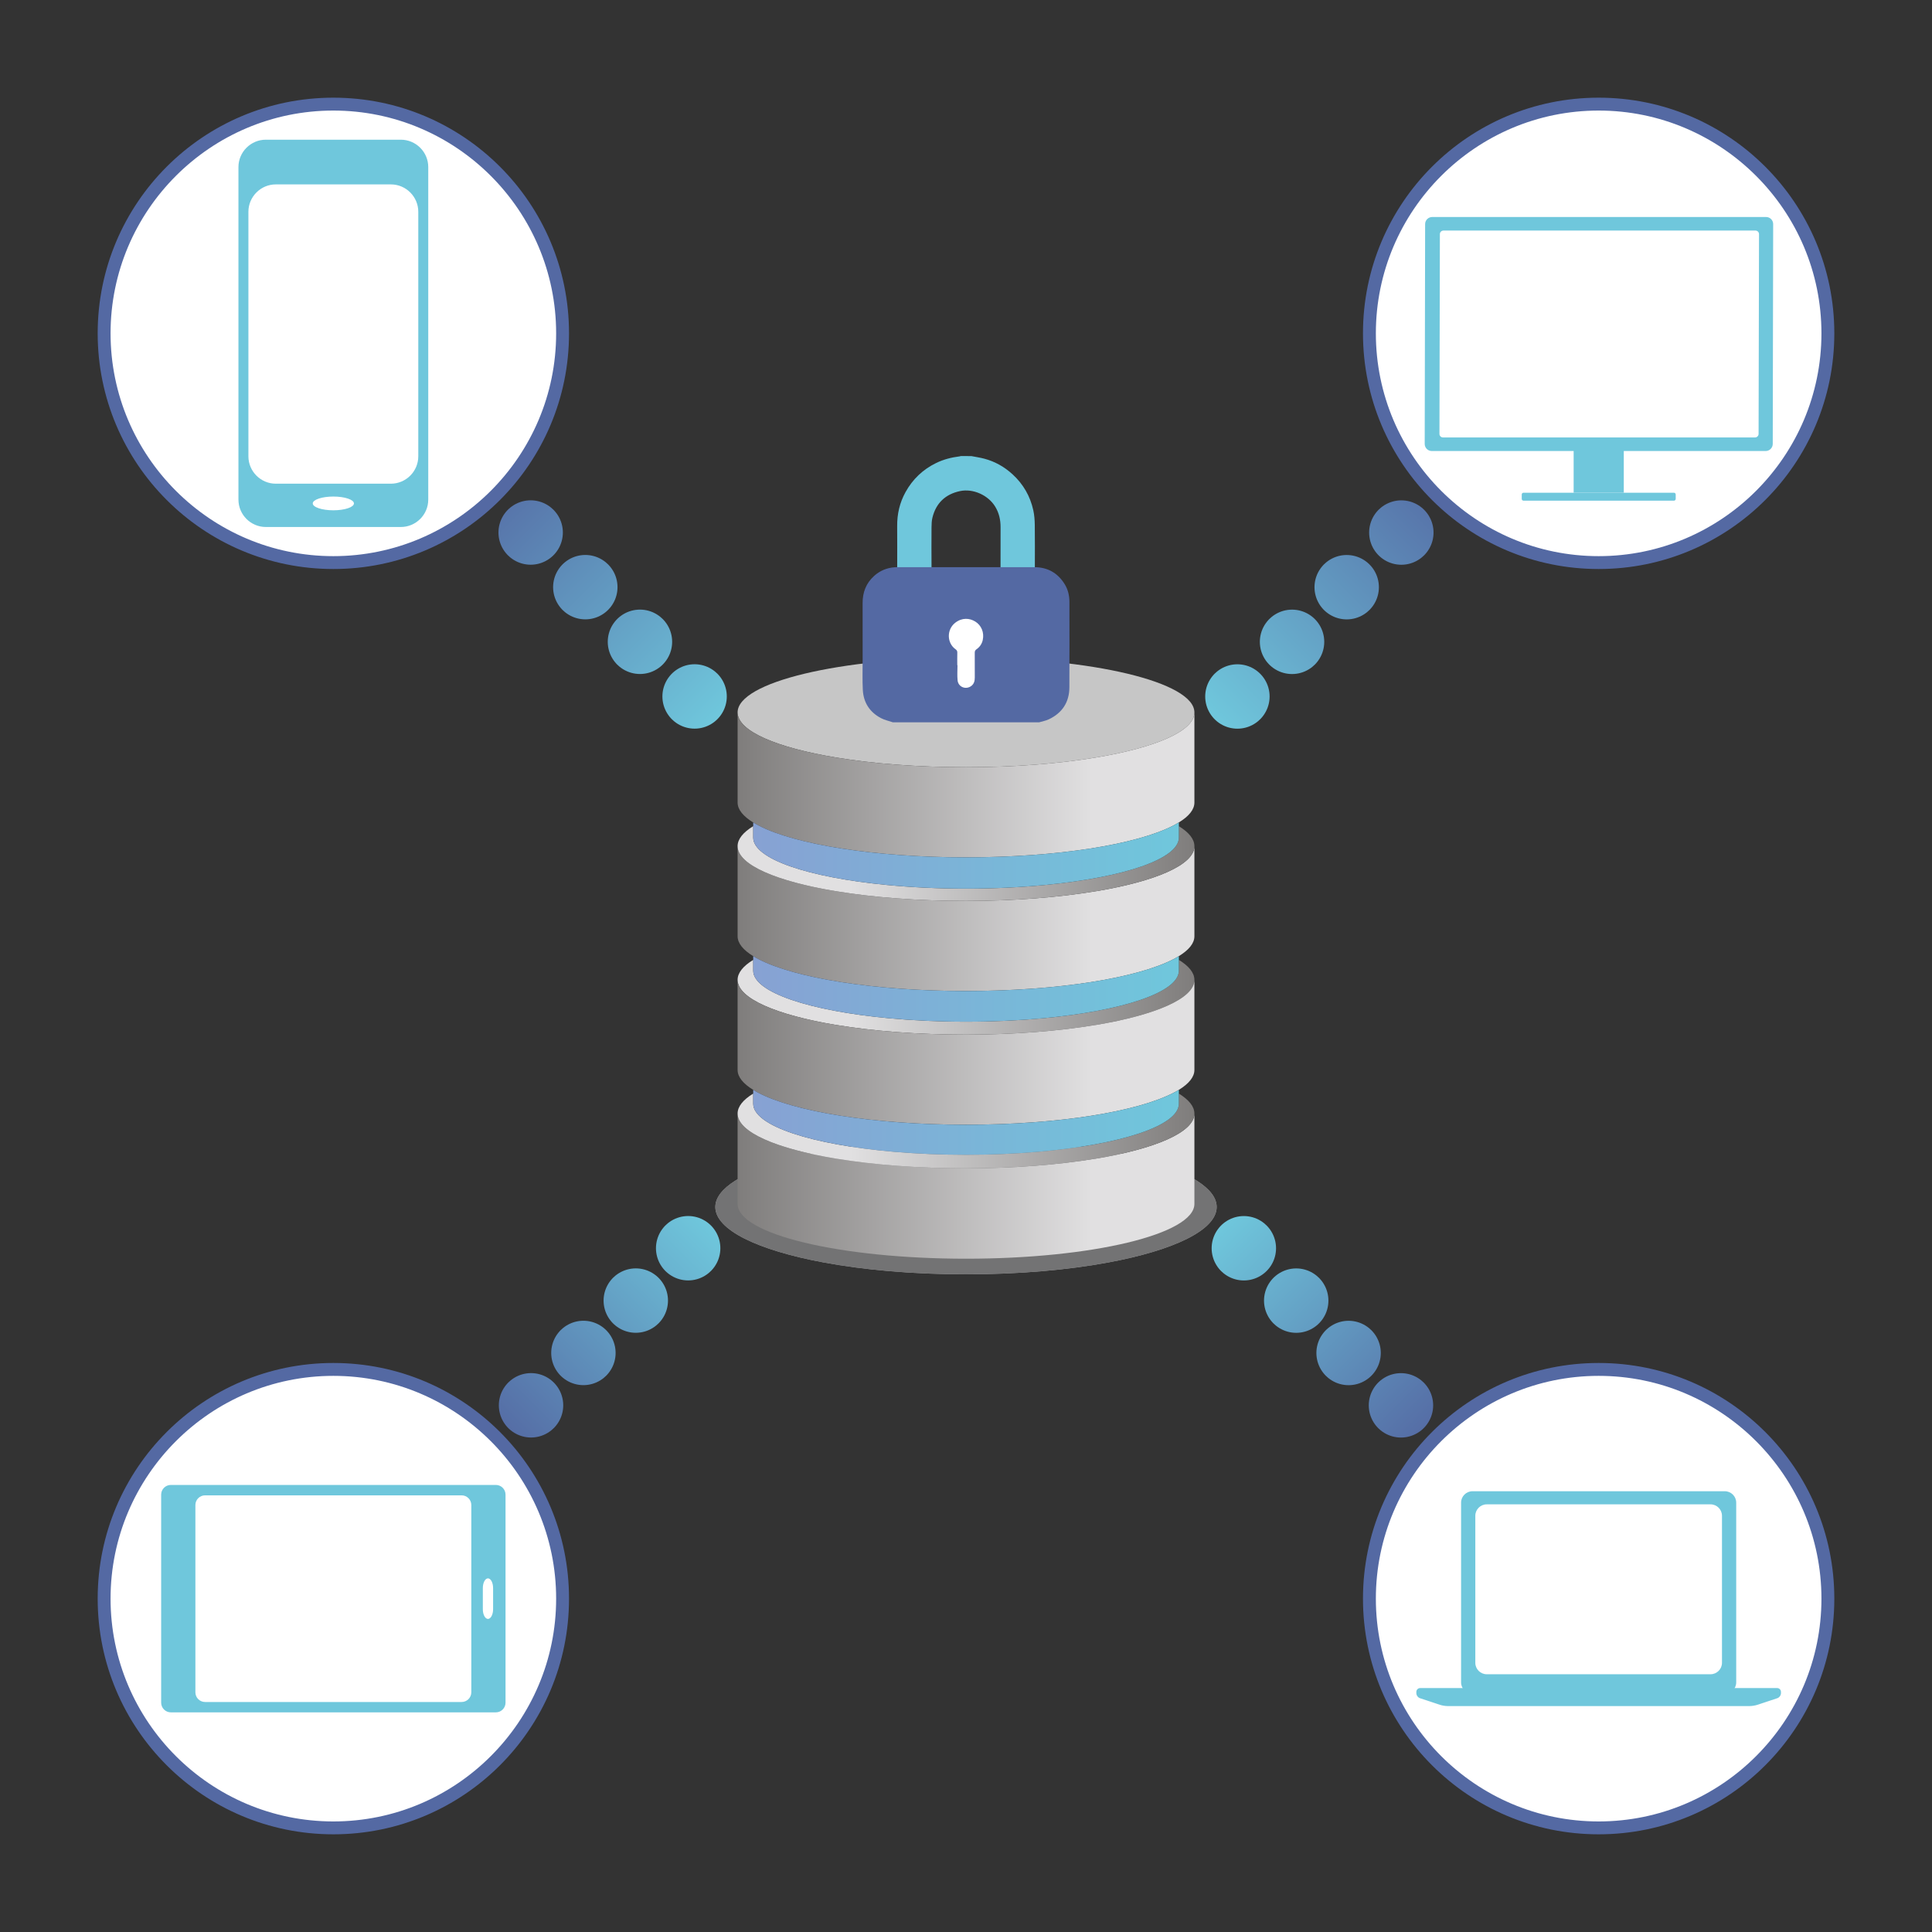 <?xml version="1.0" encoding="UTF-8"?> <!-- Generator: Adobe Illustrator 16.0.0, SVG Export Plug-In . SVG Version: 6.00 Build 0) --> <svg xmlns="http://www.w3.org/2000/svg" xmlns:xlink="http://www.w3.org/1999/xlink" x="0px" y="0px" width="600px" height="600px" viewBox="0 0 600 600" xml:space="preserve"><rect x="0" y="0" width="600" height="600" fill="#333333" stroke="none"/> <g id="Circles"> <g> <path fill="#FFFFFF" d="M103.525,174.715c-39.254,0-71.19-31.936-71.19-71.19s31.936-71.19,71.19-71.19s71.19,31.936,71.19,71.19 S142.779,174.715,103.525,174.715z"></path> <path fill="#5469A3" d="M103.525,34.335c38.152,0,69.19,31.039,69.19,69.19c0,38.152-31.039,69.19-69.19,69.19 c-38.151,0-69.19-31.039-69.19-69.19C34.335,65.374,65.374,34.335,103.525,34.335 M103.525,30.335 c-40.421,0-73.19,32.769-73.19,73.19c0,40.422,32.769,73.19,73.19,73.19c40.422,0,73.19-32.768,73.19-73.19 C176.715,63.104,143.947,30.335,103.525,30.335L103.525,30.335z"></path> </g> <g> <path fill="#FFFFFF" d="M496.475,174.715c-39.255,0-71.19-31.936-71.19-71.19s31.936-71.19,71.19-71.19s71.19,31.936,71.19,71.19 S535.729,174.715,496.475,174.715z"></path> <path fill="#5469A3" d="M496.475,34.335c38.151,0,69.19,31.039,69.19,69.19c0,38.152-31.039,69.19-69.19,69.19 s-69.19-31.039-69.19-69.19C427.284,65.374,458.323,34.335,496.475,34.335 M496.475,30.335c-40.422,0-73.19,32.769-73.19,73.19 c0,40.422,32.769,73.19,73.19,73.19s73.19-32.768,73.19-73.19C569.665,63.104,536.896,30.335,496.475,30.335L496.475,30.335z"></path> </g> <g> <path fill="#FFFFFF" d="M103.525,567.665c-39.254,0-71.19-31.936-71.19-71.19c0-39.254,31.936-71.189,71.19-71.189 s71.19,31.936,71.19,71.189C174.715,535.729,142.779,567.665,103.525,567.665z"></path> <path fill="#5469A3" d="M103.525,427.285c38.152,0,69.19,31.038,69.19,69.189s-31.039,69.19-69.19,69.19 s-69.19-31.039-69.19-69.19S65.373,427.285,103.525,427.285 M103.525,423.285c-40.421,0-73.19,32.768-73.19,73.189 c0,40.423,32.769,73.19,73.19,73.19c40.422,0,73.19-32.768,73.19-73.19C176.715,456.053,143.947,423.285,103.525,423.285 L103.525,423.285z"></path> </g> <g> <path fill="#FFFFFF" d="M496.475,567.665c-39.255,0-71.19-31.936-71.19-71.19c0-39.254,31.936-71.189,71.19-71.189 s71.19,31.936,71.19,71.189C567.665,535.729,535.729,567.665,496.475,567.665z"></path> <path fill="#5469A3" d="M496.475,427.285c38.151,0,69.19,31.038,69.19,69.189s-31.039,69.19-69.19,69.19 s-69.19-31.039-69.19-69.19S458.323,427.285,496.475,427.285 M496.475,423.285c-40.422,0-73.19,32.768-73.19,73.189 c0,40.423,32.769,73.19,73.19,73.19s73.19-32.768,73.19-73.19C569.665,456.053,536.896,423.285,496.475,423.285L496.475,423.285z"></path> </g> </g> <g id="Helper"> </g> <g id="Database_x5F_center"> <g id="Слой_6"> </g> <g> <g> <g> <path fill="#FFFFFF" d="M377.85,374.844c0,7.145-13.277,13.433-33.573,17.209c-12.557,2.343-27.83,3.706-44.277,3.706 c-16.447,0-31.718-1.363-44.277-3.706c-20.297-3.776-33.572-10.064-33.572-17.209c0-11.535,34.845-20.885,77.849-20.885 C342.999,353.959,377.85,363.309,377.85,374.844z"></path> </g> <g opacity="0.55"> <path fill="#000002" d="M377.85,374.844c0,7.145-13.277,13.433-33.573,17.209c-12.557,2.343-27.83,3.706-44.277,3.706 c-16.447,0-31.718-1.363-44.277-3.706c-20.297-3.776-33.572-10.064-33.572-17.209c0-11.535,34.845-20.885,77.849-20.885 C342.999,353.959,377.85,363.309,377.85,374.844z"></path> </g> </g> <g> <path fill="#C6C6C6" d="M370.933,221.245c0,5.813-12.096,10.934-30.587,14.004c-11.444,1.907-25.358,3.016-40.347,3.016 c-14.984,0-28.897-1.109-40.34-3.016c-18.495-3.071-30.59-8.191-30.59-14.004c0-9.39,31.752-17.003,70.931-17.003 C339.181,204.242,370.933,211.854,370.933,221.245z"></path> <linearGradient id="SVGID_1_" gradientUnits="userSpaceOnUse" x1="229.068" y1="309.706" x2="370.933" y2="309.706"> <stop offset="0.248" style="stop-color:#E1E0E1"></stop> <stop offset="1" style="stop-color:#7F7D7C"></stop> </linearGradient> <path fill="url(#SVGID_1_)" d="M370.933,304.294c0,5.794-12.079,10.918-30.534,14.005h-0.016c-0.021-0.019-0.021-0.019-0.037,0 c-11.444,1.907-25.358,3.014-40.347,3.014c-14.984,0-28.897-1.106-40.34-3.014c-0.021-0.019-0.021-0.019-0.039,0h-0.018 c-18.455-3.087-30.534-8.211-30.534-14.005c0-2.182,1.724-4.287,4.85-6.194v3.343c0,6.757,17.601,12.517,42.359,14.805 c0,0,0.019,0,0.037,0c7.355,0.67,15.35,1.052,23.685,1.052c8.356,0,16.35-0.382,23.706-1.052h0.02 c24.776-2.288,42.38-8.048,42.38-14.805V298.1C369.229,300.026,370.933,302.112,370.933,304.294z"></path> <linearGradient id="SVGID_2_" gradientUnits="userSpaceOnUse" x1="229.068" y1="243.751" x2="370.933" y2="243.751"> <stop offset="0" style="stop-color:#7F7D7C"></stop> <stop offset="0.776" style="stop-color:#E1E0E1"></stop> </linearGradient> <path fill="url(#SVGID_2_)" d="M370.933,221.245v27.991c0,2.181-1.704,4.269-4.829,6.176c-0.311,0.2-0.656,0.401-0.999,0.581 c-0.256,0.146-0.528,0.292-0.817,0.437c-11.3,5.813-35.841,9.828-64.289,9.828c-28.444,0-52.984-4.015-64.282-9.828 c-0.292-0.145-0.563-0.291-0.819-0.437c-0.344-0.18-0.671-0.381-0.979-0.562c-3.126-1.927-4.85-4.014-4.85-6.195v-27.991 c0,5.813,12.096,10.934,30.59,14.004c11.443,1.907,25.356,3.016,40.34,3.016c14.989,0,28.903-1.109,40.347-3.016 C358.837,232.178,370.933,227.058,370.933,221.245z"></path> <linearGradient id="SVGID_3_" gradientUnits="userSpaceOnUse" x1="229.068" y1="285.268" x2="370.933" y2="285.268"> <stop offset="0" style="stop-color:#7F7D7C"></stop> <stop offset="0.776" style="stop-color:#E1E0E1"></stop> </linearGradient> <path fill="url(#SVGID_3_)" d="M370.933,262.771v27.988c0,2.183-1.704,4.255-4.829,6.178c-0.311,0.18-0.656,0.384-0.999,0.582 c-0.22,0.109-0.438,0.238-0.675,0.364c-11.224,5.83-35.854,9.883-64.431,9.883c-28.554,0-53.166-4.054-64.409-9.883 c-0.237-0.126-0.475-0.236-0.692-0.364c-0.344-0.198-0.671-0.38-0.979-0.582c-3.126-1.905-4.85-3.995-4.85-6.178v-27.988 c0,5.811,12.079,10.935,30.534,14.004h0.018c0.018-0.019,0.018-0.019,0.039,0c11.443,1.908,25.356,3.014,40.34,3.014 c14.989,0,28.903-1.106,40.347-3.014c0.017-0.019,0.017-0.019,0.037,0h0.016C358.854,273.705,370.933,268.582,370.933,262.771z"></path> <linearGradient id="SVGID_4_" gradientUnits="userSpaceOnUse" x1="229.068" y1="268.182" x2="370.933" y2="268.182"> <stop offset="0.248" style="stop-color:#E1E0E1"></stop> <stop offset="1" style="stop-color:#7F7D7C"></stop> </linearGradient> <path fill="url(#SVGID_4_)" d="M370.933,262.771c0,5.811-12.079,10.935-30.534,14.004h-0.016c-0.021-0.019-0.021-0.019-0.037,0 c-11.444,1.908-25.358,3.014-40.347,3.014c-14.984,0-28.897-1.106-40.34-3.014c-0.021-0.019-0.021-0.019-0.039,0h-0.018 c-18.455-3.069-30.534-8.193-30.534-14.004c0-2.181,1.724-4.288,4.85-6.196v3.543c0,6.647,17.09,12.351,41.305,14.696 c7.647,0.745,16.021,1.162,24.776,1.162c8.757,0,17.133-0.417,24.778-1.162c24.232-2.345,41.327-8.049,41.327-14.696v-3.543 C369.229,258.5,370.933,260.59,370.933,262.771z"></path> <linearGradient id="SVGID_5_" gradientUnits="userSpaceOnUse" x1="229.068" y1="326.791" x2="370.933" y2="326.791"> <stop offset="0" style="stop-color:#7F7D7C"></stop> <stop offset="0.776" style="stop-color:#E1E0E1"></stop> </linearGradient> <path fill="url(#SVGID_5_)" d="M370.933,304.294v27.989c0,2.181-1.704,4.252-4.829,6.181c-0.311,0.18-0.656,0.38-0.999,0.578 c-0.185,0.092-0.365,0.2-0.565,0.29c-11.188,5.887-35.876,9.957-64.541,9.957c-28.662,0-53.347-4.07-64.538-9.939 c-0.2-0.107-0.38-0.216-0.563-0.308c-0.344-0.198-0.671-0.381-0.979-0.578c-3.126-1.91-4.85-4-4.85-6.181v-27.989 c0,5.794,12.079,10.918,30.534,14.005h0.018c0.018-0.019,0.018-0.019,0.039,0c11.443,1.907,25.356,3.014,40.34,3.014 c14.989,0,28.903-1.106,40.347-3.014c0.017-0.019,0.017-0.019,0.037,0h0.016C358.854,315.212,370.933,310.088,370.933,304.294z"></path> <linearGradient id="SVGID_6_" gradientUnits="userSpaceOnUse" x1="229.068" y1="368.359" x2="370.933" y2="368.359"> <stop offset="0" style="stop-color:#7F7D7C"></stop> <stop offset="0.776" style="stop-color:#E1E0E1"></stop> </linearGradient> <path fill="url(#SVGID_6_)" d="M370.933,345.815v28.068c0,9.392-31.752,17.021-70.934,17.021 c-39.179,0-70.931-7.629-70.931-17.021v-28.068c0,5.817,12.189,10.976,30.753,14.044h0.018c0.017-0.018,0.017-0.018,0.037,0 c11.404,1.869,25.229,2.981,40.123,2.981c14.897,0,28.719-1.112,40.125-2.981c0.022-0.018,0.022-0.018,0.039,0h0.019 C358.746,356.791,370.933,351.633,370.933,345.815z"></path> <linearGradient id="SVGID_7_" gradientUnits="userSpaceOnUse" x1="229.068" y1="351.231" x2="370.933" y2="351.231"> <stop offset="0.248" style="stop-color:#E1E0E1"></stop> <stop offset="1" style="stop-color:#7F7D7C"></stop> </linearGradient> <path fill="url(#SVGID_7_)" d="M370.933,345.815c0,5.817-12.187,10.976-30.752,14.044h-0.019c-0.017-0.018-0.017-0.018-0.039,0 c-11.405,1.869-25.228,2.981-40.125,2.981c-14.893,0-28.718-1.112-40.123-2.981c-0.02-0.018-0.02-0.018-0.037,0h-0.018 c-18.563-3.068-30.753-8.227-30.753-14.044c0-2.178,1.724-4.283,4.85-6.193v3.145c0,6.902,18.328,12.768,43.904,14.951 c0,0,0.018,0,0.053,0c6.922,0.581,14.368,0.909,22.124,0.909c7.759,0,15.208-0.328,22.127-0.909c0.037,0,0.055,0,0.055,0 c25.594-2.184,43.923-8.049,43.923-14.951v-3.145C369.229,341.551,370.933,343.638,370.933,345.815z"></path> <path fill="none" d="M233.918,249.236"></path> <path fill="none" d="M233.918,255.431"></path> <linearGradient id="SVGID_8_" gradientUnits="userSpaceOnUse" x1="233.918" y1="265.694" x2="366.103" y2="265.694"> <stop offset="0" style="stop-color:#87A1D3"></stop> <stop offset="1" style="stop-color:#6FC7DC"></stop> </linearGradient> <path fill="url(#SVGID_8_)" d="M366.104,255.412v4.706c0,6.647-17.095,12.351-41.327,14.696 c-7.645,0.745-16.021,1.162-24.778,1.162c-8.754,0-17.128-0.417-24.776-1.162c-24.215-2.345-41.305-8.049-41.305-14.696v-4.687 c0.309,0.181,0.635,0.382,0.979,0.562c0.256,0.146,0.527,0.292,0.819,0.437c11.298,5.813,35.838,9.828,64.282,9.828 c28.448,0,52.989-4.015,64.289-9.828c0.289-0.145,0.562-0.291,0.817-0.437C365.447,255.813,365.793,255.612,366.104,255.412z"></path> <path fill="none" d="M366.104,249.236"></path> <path fill="none" d="M366.104,255.412"></path> <path fill="none" d="M233.918,296.937"></path> <linearGradient id="SVGID_9_" gradientUnits="userSpaceOnUse" x1="233.918" y1="307.117" x2="366.103" y2="307.117"> <stop offset="0" style="stop-color:#87A1D3"></stop> <stop offset="1" style="stop-color:#6FC7DC"></stop> </linearGradient> <path fill="url(#SVGID_9_)" d="M366.104,296.937v4.506c0,6.757-17.604,12.517-42.38,14.805h-0.02 c-7.355,0.67-15.35,1.052-23.706,1.052c-8.334,0-16.33-0.382-23.685-1.052c-0.018,0-0.037,0-0.037,0 c-24.758-2.288-42.359-8.048-42.359-14.805v-4.506c0.309,0.201,0.635,0.384,0.979,0.582c0.217,0.128,0.455,0.238,0.692,0.364 c11.244,5.83,35.855,9.883,64.409,9.883c28.577,0,53.208-4.054,64.431-9.883c0.237-0.126,0.455-0.255,0.675-0.364 C365.447,297.32,365.793,297.117,366.104,296.937z"></path> <path fill="none" d="M366.104,290.56"></path> <path fill="none" d="M366.104,296.937"></path> <path fill="none" d="M233.918,331.886"></path> <path fill="none" d="M233.918,338.464"></path> <linearGradient id="SVGID_10_" gradientUnits="userSpaceOnUse" x1="233.918" y1="348.545" x2="366.103" y2="348.545"> <stop offset="0" style="stop-color:#87A1D3"></stop> <stop offset="1" style="stop-color:#6FC7DC"></stop> </linearGradient> <path fill="url(#SVGID_10_)" d="M366.104,338.464v4.303c0,6.902-18.329,12.768-43.923,14.951c0,0-0.018,0-0.055,0 c-6.92,0.581-14.368,0.909-22.127,0.909c-7.755,0-15.202-0.328-22.124-0.909c-0.035,0-0.053,0-0.053,0 c-25.577-2.184-43.904-8.049-43.904-14.951v-4.303c0.309,0.197,0.635,0.38,0.979,0.578c0.184,0.092,0.364,0.2,0.563,0.308 c11.191,5.869,35.876,9.939,64.538,9.939c28.665,0,53.352-4.07,64.541-9.957c0.2-0.09,0.381-0.198,0.565-0.29 C365.447,338.844,365.793,338.644,366.104,338.464z"></path> <path fill="none" d="M366.104,331.886"></path> <path fill="none" d="M366.104,338.464"></path> </g> </g> </g> <g id="Devices"> <g> <path fill="#6FC7DC" d="M82.554,43.385c-4.677,0-8.503,3.827-8.503,8.503v103.272c0,4.677,3.827,8.503,8.503,8.503h41.941 c4.677,0,8.503-3.827,8.503-8.503V51.889c0-4.677-3.827-8.503-8.503-8.503H82.554z M109.918,156.343 c0,1.175-2.878,2.136-6.395,2.136s-6.395-0.961-6.395-2.136s2.878-2.136,6.395-2.136S109.918,155.168,109.918,156.343z M129.903,141.712c0,4.677-3.827,8.503-8.503,8.503H85.648c-4.677,0-8.503-3.827-8.503-8.503V65.77 c0-4.677,3.827-8.503,8.503-8.503H121.4c4.677,0,8.503,3.827,8.503,8.503V141.712z"></path> </g> <g> <g> <path fill="#6FC7DC" d="M457.289,463.116c-1.944,0-3.536,1.592-3.536,3.536v55.834c0,1.944,1.592,3.536,3.536,3.536h78.368 c1.944,0,3.536-1.592,3.536-3.536v-55.834c0-1.944-1.592-3.536-3.536-3.536H457.289z M458.174,470.726 c0-1.944,1.592-3.536,3.536-3.536h69.528c1.944,0,3.536,1.592,3.536,3.536v45.688c0,1.944-1.592,3.536-3.536,3.536H461.71 c-1.944,0-3.536-1.592-3.536-3.536V470.726z"></path> </g> <g> <path fill="#6FC7DC" d="M449.531,529.833c-0.648,0-1.683-0.167-2.298-0.371l-6.256-2.073c-0.615-0.204-1.119-0.901-1.119-1.55 v-0.415c0-0.648,0.53-1.179,1.179-1.179h110.874c0.648,0,1.179,0.53,1.179,1.179v0.415c0,0.648-0.504,1.346-1.119,1.55 l-6.255,2.073c-0.615,0.204-1.649,0.371-2.298,0.371H449.531z"></path> </g> </g> <g> <path fill="#6FC7DC" d="M53.057,461.16c-1.654,0-3.007,1.354-3.007,3.007v64.615c0,1.653,1.353,3.007,3.007,3.007h100.935 c1.654,0,3.007-1.354,3.007-3.007v-64.615c0-1.653-1.353-3.007-3.007-3.007H53.057z M146.37,525.563 c0,1.653-1.353,3.007-3.007,3.007H63.686c-1.654,0-3.007-1.354-3.007-3.007v-58.164c0-1.653,1.353-3.007,3.007-3.007h79.678 c1.654,0,3.007,1.354,3.007,3.007V525.563z M153.135,499.766c0,1.654-0.717,3.007-1.594,3.007c-0.876,0-1.593-1.353-1.593-3.007 v-6.583c0-1.653,0.717-3.007,1.593-3.007c0.876,0,1.594,1.354,1.594,3.007V499.766z"></path> </g> <g> <rect x="488.71" y="137.63" fill="#6FC7DC" width="15.572" height="15.39"></rect> <g> <path fill="#6FC7DC" d="M520.404,154.942c0,0.302-0.247,0.55-0.55,0.55H473.14c-0.303,0-0.55-0.248-0.55-0.55v-1.373 c0-0.302,0.247-0.55,0.55-0.55h46.715c0.303,0,0.55,0.248,0.55,0.55V154.942z"></path> </g> <g> <path fill="#6FC7DC" d="M444.65,140.067c-1.209,0-2.196-0.989-2.194-2.198l0.13-68.278c0.002-1.209,0.993-2.198,2.202-2.198 h103.691c1.209,0,2.196,0.989,2.194,2.198l-0.13,68.278c-0.002,1.209-0.993,2.198-2.202,2.198H444.65z"></path> </g> <g> <path fill="#FFFFFF" d="M448.132,135.854c-0.604,0-1.099-0.495-1.098-1.099l0.134-62.05c0.001-0.604,0.496-1.099,1.102-1.099 h96.912c0.605,0,1.099,0.495,1.098,1.099l-0.134,62.05c-0.001,0.604-0.497,1.099-1.102,1.099H448.132z"></path> </g> </g> </g> <g id="Lock"> <g display="none"> <circle display="inline" fill="#FFFFFF" cx="300" cy="300" r="53.266"></circle> </g> <rect x="287.5" y="188.25" fill="#FFFFFF" width="24.5" height="25.75"></rect> <g> <path fill-rule="evenodd" clip-rule="evenodd" fill="#6FC7DC" d="M301.651,141.64c1.339,0.263,2.697,0.455,4.014,0.803 c3.34,0.881,6.266,2.539,8.813,4.878c3.31,3.038,5.45,6.76,6.416,11.122c0.333,1.5,0.446,3.072,0.467,4.613 c0.061,4.378,0.023,8.757,0.021,13.135c0,0.199-0.027,0.397-0.044,0.63c-0.241,0.018-0.439,0.044-0.64,0.044 c-3.078,0.002-6.158-0.011-9.235,0.012c-0.563,0.005-0.742-0.154-0.738-0.729c0.021-4.15,0.012-8.3,0.012-12.452 c0-2.274-0.472-4.401-1.684-6.381c-2.153-3.518-6.819-5.669-10.914-4.802c-4.517,0.956-7.428,3.696-8.555,8.199 c-0.246,0.982-0.281,2.033-0.29,3.053c-0.03,4.104-0.026,8.21,0.001,12.314c0.005,0.639-0.187,0.805-0.809,0.799 c-3.033-0.029-6.066-0.013-9.1-0.015c-0.222,0-0.444-0.022-0.753-0.038c0-0.285,0-0.528,0-0.772c0-4.219,0.029-8.438-0.008-12.657 c-0.034-3.751,0.777-7.29,2.592-10.567c2.212-3.996,5.369-7.021,9.494-9.033c2.304-1.124,4.734-1.746,7.259-2.061 c0.134-0.017,0.264-0.065,0.395-0.098C299.46,141.64,300.557,141.64,301.651,141.64z"></path> <path fill-rule="evenodd" clip-rule="evenodd" fill="#5469A3" d="M277.289,224.318c-1.24-0.426-2.558-0.702-3.704-1.305 c-3.5-1.844-5.423-4.835-5.63-8.772c-0.158-3.002-0.055-6.019-0.057-9.029c-0.004-5.974,0.016-11.949-0.007-17.926 c-0.014-3.325,1.079-6.168,3.559-8.413c1.815-1.644,3.978-2.536,6.425-2.708c0.477-0.034,0.958-0.024,1.436-0.024 c13.981-0.001,27.962-0.011,41.943,0.005c4.084,0.004,7.228,1.782,9.381,5.252c1.046,1.688,1.484,3.565,1.486,5.542 c0.002,8.85,0.039,17.699-0.016,26.548c-0.028,4.61-2.229,7.94-6.394,9.909c-0.932,0.439-1.985,0.62-2.982,0.92 C307.582,224.318,292.435,224.318,277.289,224.318z M297.288,206.571c0.023,0,0.046,0,0.069,0c0,1.572-0.126,3.156,0.03,4.713 c0.213,2.121,2.633,3.029,4.306,1.709c0.83-0.655,1.034-1.57,1.035-2.565c0.001-2.576,0.011-5.153-0.009-7.73 c-0.003-0.484,0.142-0.788,0.55-1.07c1.01-0.699,1.674-1.669,1.936-2.877c0.498-2.297-0.408-4.559-2.361-5.744 c-1.714-1.038-4.027-1.282-6.192,0.397c-2.686,2.085-2.644,6.303,0.13,8.25c0.381,0.268,0.526,0.559,0.517,1.018 C297.271,203.97,297.288,205.271,297.288,206.571z"></path> </g> </g> <g id="Lines"> <linearGradient id="SVGID_11_" gradientUnits="userSpaceOnUse" x1="147.596" y1="148.17" x2="222.784" y2="223.358"> <stop offset="0" style="stop-color:#5469A3"></stop> <stop offset="1" style="stop-color:#6FC7DC"></stop> </linearGradient> <line fill-rule="evenodd" clip-rule="evenodd" fill="none" stroke="url(#SVGID_11_)" stroke-width="20" stroke-linecap="round" stroke-miterlimit="10" stroke-dasharray="0,24" x1="215.713" y1="216.287" x2="154.667" y2="155.242"></line> <linearGradient id="SVGID_12_" gradientUnits="userSpaceOnUse" x1="154.534" y1="-75.291" x2="220.782" y2="-9.043" gradientTransform="matrix(1 0 0 -1 0 371.529)"> <stop offset="0" style="stop-color:#5469A3"></stop> <stop offset="1" style="stop-color:#6FC7DC"></stop> </linearGradient> <line fill-rule="evenodd" clip-rule="evenodd" fill="none" stroke="url(#SVGID_12_)" stroke-width="20" stroke-linecap="round" stroke-miterlimit="10" stroke-dasharray="0,23" x1="213.713" y1="387.646" x2="161.601" y2="439.747"></line> <linearGradient id="SVGID_13_" gradientUnits="userSpaceOnUse" x1="147.597" y1="143.171" x2="222.784" y2="218.358" gradientTransform="matrix(-1 0 0 1 600 5.012)"> <stop offset="0" style="stop-color:#5469A3"></stop> <stop offset="1" style="stop-color:#6FC7DC"></stop> </linearGradient> <line fill-rule="evenodd" clip-rule="evenodd" fill="none" stroke="url(#SVGID_13_)" stroke-width="20" stroke-linecap="round" stroke-miterlimit="10" stroke-dasharray="0,24" x1="384.287" y1="216.299" x2="445.333" y2="155.254"></line> <linearGradient id="SVGID_14_" gradientUnits="userSpaceOnUse" x1="154.534" y1="-70.289" x2="220.782" y2="-4.04" gradientTransform="matrix(-1 0 0 -1 600 376.544)"> <stop offset="0" style="stop-color:#5469A3"></stop> <stop offset="1" style="stop-color:#6FC7DC"></stop> </linearGradient> <line fill-rule="evenodd" clip-rule="evenodd" fill="none" stroke="url(#SVGID_14_)" stroke-width="20" stroke-linecap="round" stroke-miterlimit="10" stroke-dasharray="0,23" x1="386.287" y1="387.657" x2="438.398" y2="439.759"></line> </g> </svg> 